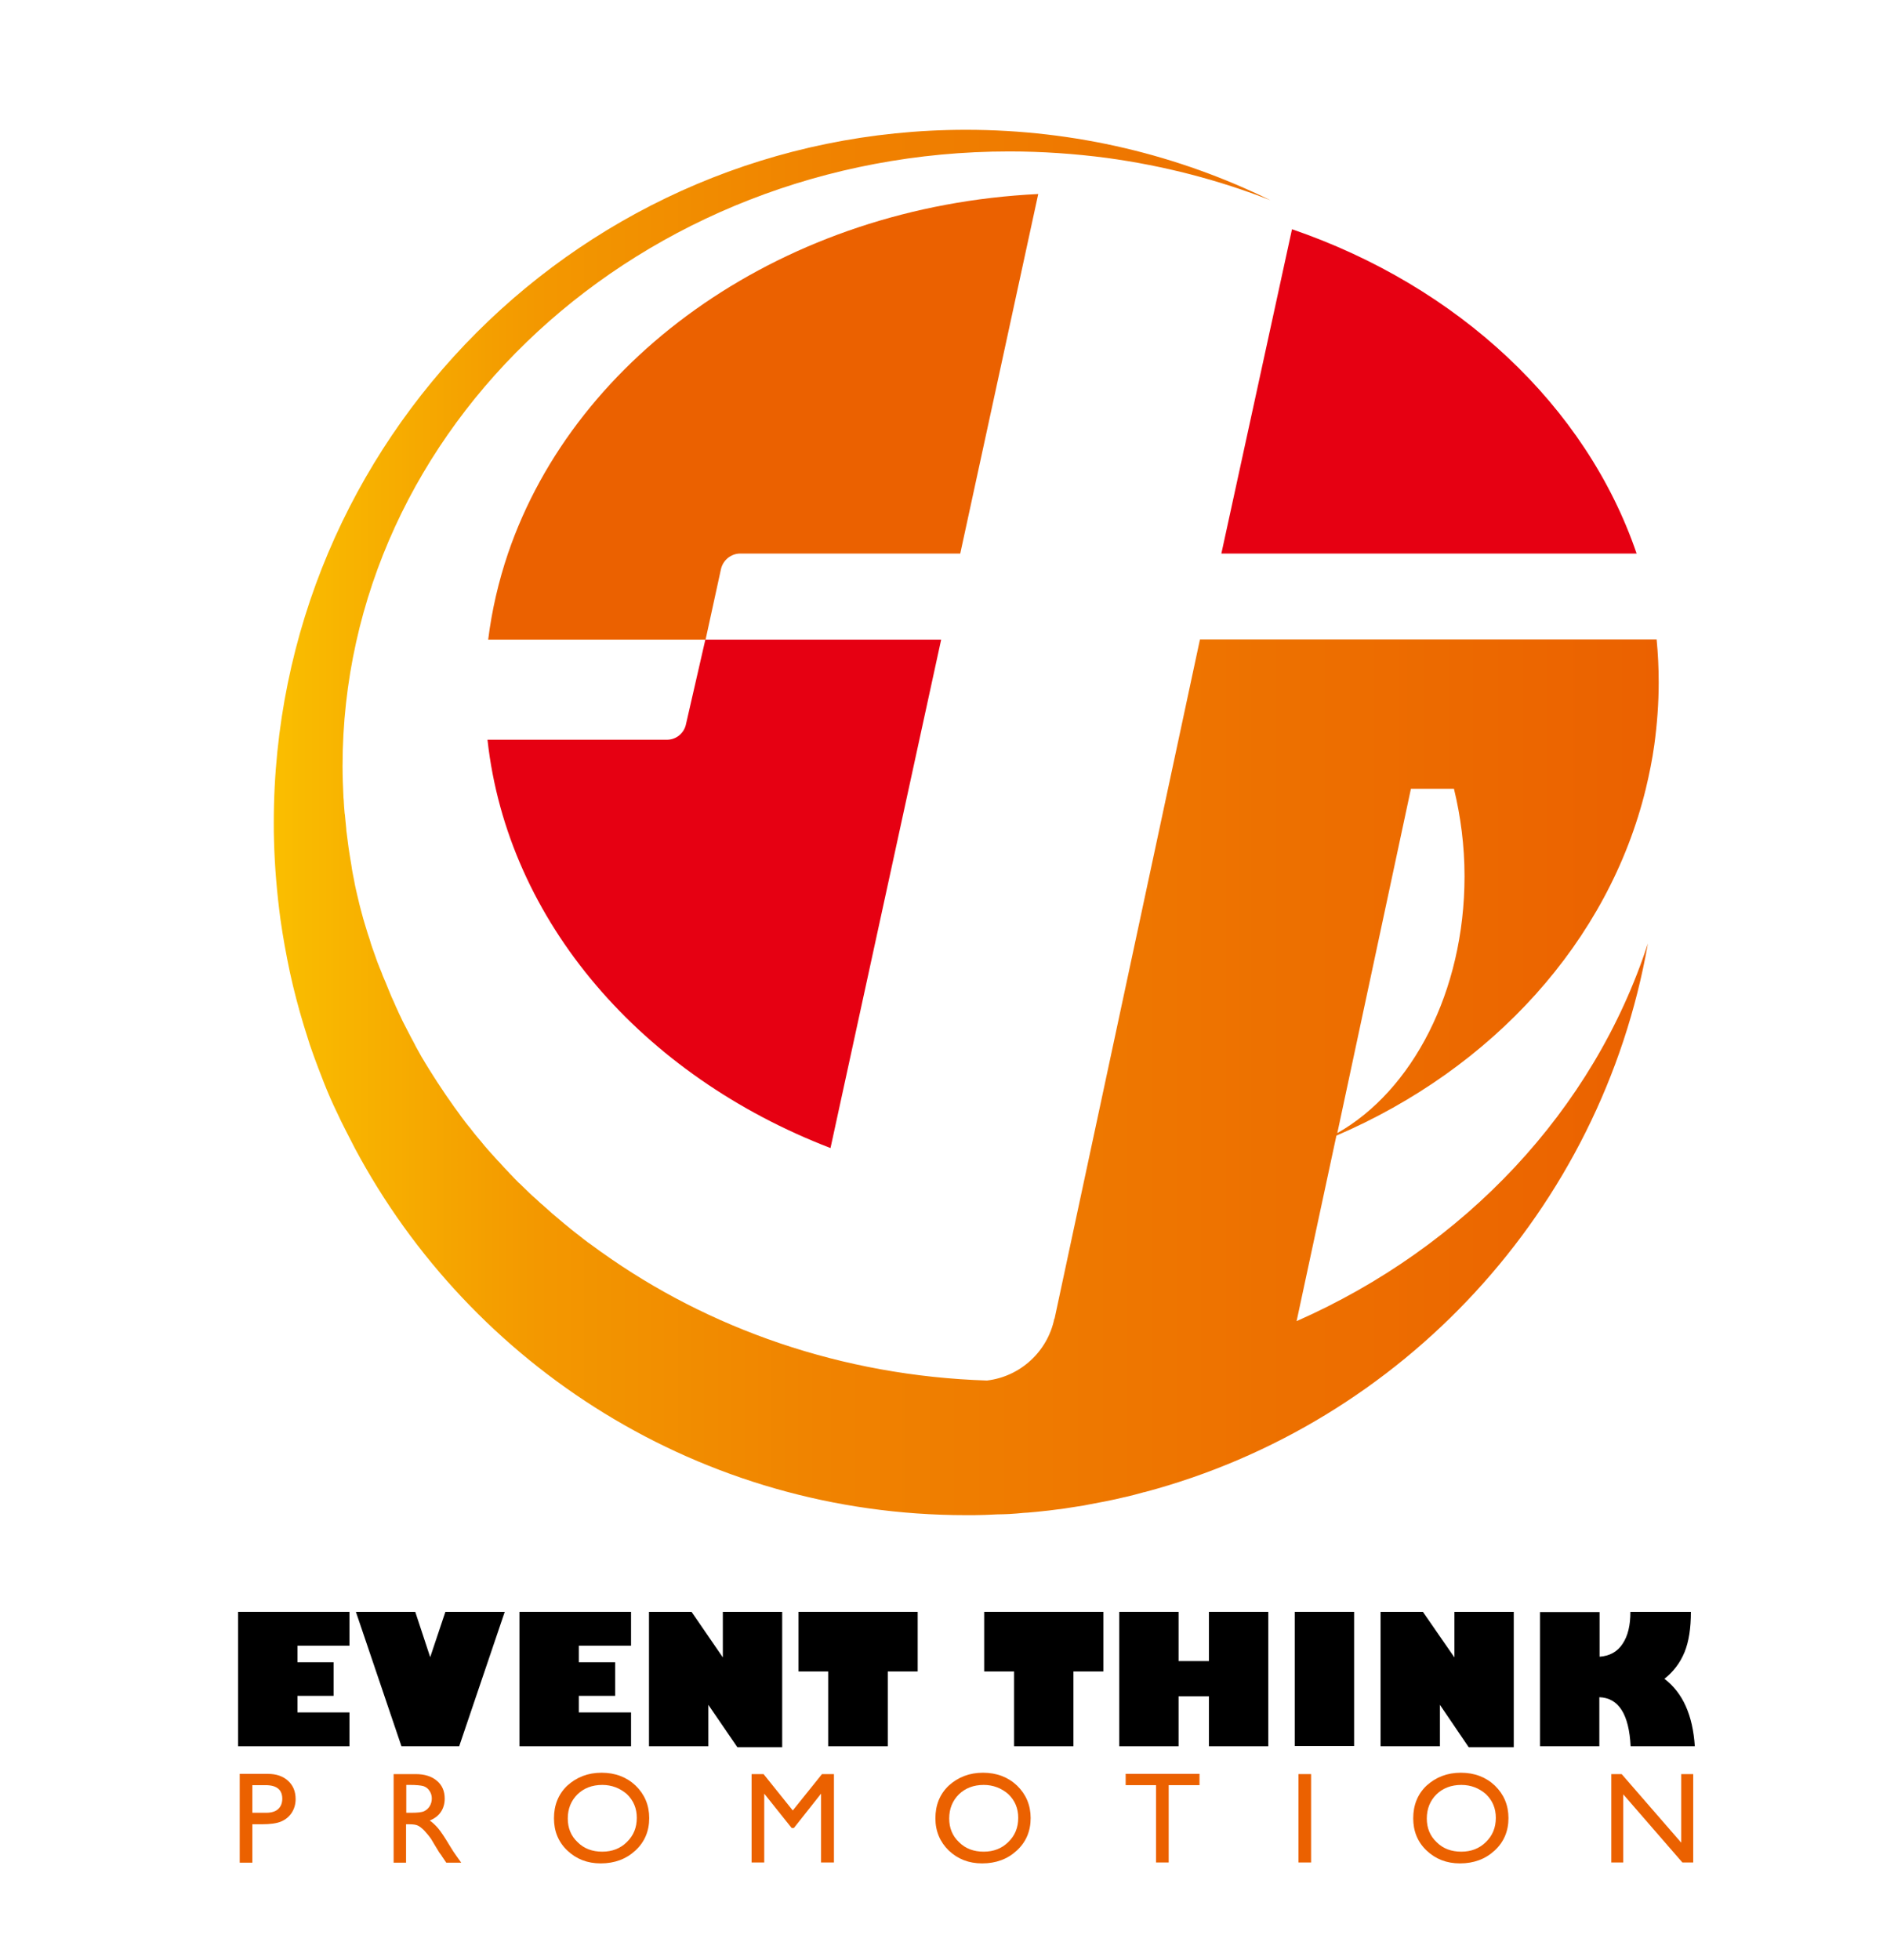 <?xml version="1.0" encoding="utf-8"?>
<!-- Generator: Adobe Illustrator 27.4.1, SVG Export Plug-In . SVG Version: 6.00 Build 0)  -->
<svg version="1.1" xmlns="http://www.w3.org/2000/svg" xmlns:xlink="http://www.w3.org/1999/xlink" x="0px" y="0px"
	 viewBox="0 0 818.5 851.5" style="enable-background:new 0 0 818.5 851.5;" xml:space="preserve">
<style type="text/css">
	.アーチ_x0020__x0028_グリーン_x0029_{fill:url(#SVGID_1_);stroke:#FFFFFF;stroke-width:0.25;stroke-miterlimit:1;}
	.st0{fill:#EB6100;}
	.st1{fill:#E60012;}
	.st2{fill:url(#SVGID_00000041979141342393047390000004827730498683788197_);}
</style>
<linearGradient id="SVGID_1_" gradientUnits="userSpaceOnUse" x1="107.313" y1="856.176" x2="108.02" y2="855.469">
	<stop  offset="0" style="stop-color:#00A53B"/>
	<stop  offset="0.983" style="stop-color:#133618"/>
</linearGradient>
<g id="アートボードのガイド">
</g>
<g id="レイヤー_1">
	<g>
		<polygon points="151.9,744 151.9,758.7 103.5,758.7 103.5,700.3 151.9,700.3 151.9,715 129.3,715 129.3,722.2 145,722.2 
			145,736.8 129.3,736.8 129.3,744 		"/>
		<polygon points="219.4,700.3 199.6,758.7 174.5,758.7 154.7,700.3 180.5,700.3 187,720 193.6,700.3 		"/>
		<polygon points="274.3,744 274.3,758.7 225.8,758.7 225.8,700.3 274.3,700.3 274.3,715 251.6,715 251.6,722.2 267.4,722.2 
			267.4,736.8 251.6,736.8 251.6,744 		"/>
		<polygon points="340,759.1 320.5,759.1 307.9,740.7 307.9,758.7 282.1,758.7 282.1,700.3 300.6,700.3 314.2,720.1 314.2,700.3 
			340,700.3 		"/>
		<polygon points="347.1,726.2 347.1,700.3 398.9,700.3 398.9,726.2 385.9,726.2 385.9,758.7 360,758.7 360,726.2 		"/>
		<polygon points="427.8,726.2 427.8,700.3 479.6,700.3 479.6,726.2 466.6,726.2 466.6,758.7 440.8,758.7 440.8,726.2 		"/>
		<polygon points="512.3,758.7 486.5,758.7 486.5,700.3 512.3,700.3 512.3,721.7 525.5,721.7 525.5,700.3 551.3,700.3 551.3,758.7 
			525.5,758.7 525.5,737 512.3,737 		"/>
		<rect x="562.8" y="700.3" width="25.8" height="58.3"/>
		<polygon points="658,759.1 638.4,759.1 625.9,740.7 625.9,758.7 600.1,758.7 600.1,700.3 618.5,700.3 632.2,720.1 632.2,700.3 
			658,700.3 		"/>
		<path d="M695.3,700.3v19.5c4.4-0.3,7.8-2.2,10-5.6c2.3-3.4,3.4-8,3.4-13.9h26.3c0,7.1-0.9,13-2.8,17.6c-1.9,4.6-4.8,8.4-8.7,11.5
			c8,6.1,12.3,15.8,13.2,29.3h-27.9c-0.7-13.9-5.2-21-13.6-21.3v21.3h-25.8v-58.3H695.3z"/>
	</g>
	<g>
		<path class="st0" d="M104.2,809.2v-38.5h12.2c3.7,0,6.6,1,8.8,3c2.2,2,3.3,4.6,3.3,8c0,2.2-0.6,4.2-1.7,5.9
			c-1.1,1.7-2.7,3-4.6,3.8c-1.9,0.8-4.7,1.2-8.4,1.2h-4.1v16.7H104.2z M115.4,775.6h-5.7v12h6c2.2,0,4-0.5,5.2-1.6
			c1.2-1.1,1.8-2.6,1.8-4.5C122.7,777.6,120.3,775.6,115.4,775.6"/>
		<path class="st0" d="M171.1,809.2v-38.4h9.6c3.9,0,7,1,9.2,2.9c2.3,1.9,3.4,4.5,3.4,7.8c0,2.2-0.6,4.2-1.7,5.8
			c-1.1,1.6-2.7,2.8-4.8,3.7c1.2,0.8,2.4,1.9,3.6,3.3c1.2,1.4,2.8,3.8,4.9,7.3c1.3,2.2,2.4,3.8,3.2,4.9l2,2.8h-6.5l-1.7-2.5
			c-0.1-0.1-0.2-0.2-0.3-0.5l-1.1-1.5l-1.7-2.8l-1.8-3c-1.1-1.6-2.2-2.8-3.1-3.8c-0.9-0.9-1.8-1.6-2.6-2c-0.8-0.4-2-0.6-3.8-0.6
			h-1.4v16.7H171.1z M178.2,775.5h-1.6v12.1h2.1c2.8,0,4.7-0.2,5.7-0.7c1-0.5,1.8-1.2,2.4-2.2c0.6-1,0.9-2.1,0.9-3.3
			c0-1.2-0.3-2.3-1-3.3c-0.6-1-1.5-1.7-2.7-2.1C182.9,775.7,180.9,775.5,178.2,775.5"/>
		<path class="st0" d="M261.5,770.2c5.9,0,10.9,1.9,14.8,5.6c3.9,3.8,5.9,8.5,5.9,14.1c0,5.7-2,10.4-6,14.1c-4,3.7-9,5.6-15.1,5.6
			c-5.8,0-10.6-1.9-14.5-5.6c-3.9-3.7-5.8-8.4-5.8-14c0-5.7,1.9-10.5,5.8-14.2C250.7,772.1,255.6,770.2,261.5,770.2 M261.8,775.5
			c-4.4,0-8,1.4-10.8,4.1c-2.8,2.8-4.2,6.3-4.2,10.5c0,4.1,1.4,7.6,4.3,10.3c2.8,2.8,6.4,4.1,10.7,4.1c4.3,0,7.9-1.4,10.7-4.2
			c2.9-2.8,4.3-6.3,4.3-10.5c0-4.1-1.4-7.5-4.3-10.3C269.5,776.9,265.9,775.5,261.8,775.5"/>
		<polygon class="st0" points="357.3,770.8 362.5,770.8 362.5,809.2 356.9,809.2 356.9,779.3 345.1,794.2 344.1,794.2 332.2,779.3 
			332.2,809.2 326.7,809.2 326.7,770.8 331.9,770.8 344.6,786.6 		"/>
		<path class="st0" d="M427.3,770.2c5.9,0,10.9,1.9,14.8,5.6c3.9,3.8,5.9,8.5,5.9,14.1c0,5.7-2,10.4-6,14.1c-4,3.7-9,5.6-15.1,5.6
			c-5.8,0-10.6-1.9-14.5-5.6c-3.8-3.7-5.8-8.4-5.8-14c0-5.7,1.9-10.5,5.8-14.2C416.5,772.1,421.4,770.2,427.3,770.2 M427.6,775.5
			c-4.4,0-8,1.4-10.8,4.1c-2.8,2.8-4.2,6.3-4.2,10.5c0,4.1,1.4,7.6,4.3,10.3c2.8,2.8,6.4,4.1,10.7,4.1c4.3,0,7.9-1.4,10.7-4.2
			c2.9-2.8,4.3-6.3,4.3-10.5c0-4.1-1.4-7.5-4.3-10.3C435.3,776.9,431.7,775.5,427.6,775.5"/>
		<polygon class="st0" points="489.3,770.7 521.4,770.7 521.4,775.6 508,775.6 508,809.2 502.5,809.2 502.5,775.6 489.3,775.6 		"/>
		<rect x="564.4" y="770.8" class="st0" width="5.5" height="38.4"/>
		<path class="st0" d="M635,770.2c5.9,0,10.9,1.9,14.8,5.6c3.9,3.8,5.9,8.5,5.9,14.1c0,5.7-2,10.4-6,14.1c-4,3.7-9,5.6-15.1,5.6
			c-5.8,0-10.6-1.9-14.5-5.6s-5.8-8.4-5.8-14c0-5.7,1.9-10.5,5.8-14.2C624.2,772.1,629.1,770.2,635,770.2 M635.2,775.5
			c-4.4,0-8,1.4-10.8,4.1c-2.8,2.8-4.2,6.3-4.2,10.5c0,4.1,1.4,7.6,4.3,10.3c2.8,2.8,6.4,4.1,10.7,4.1c4.3,0,7.9-1.4,10.7-4.2
			c2.9-2.8,4.3-6.3,4.3-10.5c0-4.1-1.4-7.5-4.3-10.3C642.9,776.9,639.4,775.5,635.2,775.5"/>
		<polygon class="st0" points="730.8,770.8 736,770.8 736,809.2 731.3,809.2 705.6,779.6 705.6,809.2 700.4,809.2 700.4,770.8 
			704.9,770.8 730.8,800.6 		"/>
	</g>
	<g>
		<path class="st1" d="M711.4,240.5c-21.9-64.2-77.7-116.2-149.8-140.9l-30.7,140.9H711.4z"/>
		
			<linearGradient id="SVGID_00000053535598156799133020000008932825891319823781_" gradientUnits="userSpaceOnUse" x1="119.142" y1="357.424" x2="721.042" y2="357.424">
			<stop  offset="0" style="stop-color:#FABE00"/>
			<stop  offset="0.19" style="stop-color:#F39800"/>
			<stop  offset="0.393" style="stop-color:#F08300"/>
			<stop  offset="1" style="stop-color:#EB6100"/>
		</linearGradient>
		<path style="fill:url(#SVGID_00000053535598156799133020000008932825891319823781_);" d="M715.4,342.7c1.5-6.3,2.8-12.6,3.7-19.1
			c1.2-8.9,1.9-17.9,1.9-27.1c0-6.3-0.3-12.5-0.9-18.7h-9.8h-83.1h-105h-0.6l-63.2,295.1h-0.1c-2.9,14.2-14.7,25.2-29.3,26.9
			c-63-2-121-22.5-167.6-55.8c-0.1-0.1-0.2-0.1-0.3-0.2c-1.6-1.2-3.2-2.3-4.8-3.5c-0.2-0.1-0.4-0.3-0.6-0.4c-1.5-1.1-3-2.3-4.5-3.5
			c-0.3-0.2-0.5-0.4-0.8-0.6c-1.4-1.1-2.8-2.2-4.2-3.4c-0.3-0.3-0.7-0.5-1-0.8c-1.3-1.1-2.6-2.2-3.9-3.3c-0.4-0.3-0.8-0.7-1.2-1
			c-1.2-1.1-2.5-2.2-3.7-3.3c-0.4-0.4-0.9-0.8-1.3-1.1c-1.2-1.1-2.3-2.2-3.5-3.2c-0.5-0.4-0.9-0.9-1.4-1.3c-1.1-1.1-2.2-2.1-3.3-3.2
			c-0.5-0.5-1-1-1.5-1.4c-1-1-2.1-2.1-3.1-3.2c-0.5-0.5-1-1-1.5-1.6c-1-1-2-2.1-2.9-3.1c-0.5-0.6-1-1.1-1.6-1.7
			c-0.9-1-1.9-2.1-2.8-3.1c-0.5-0.6-1.1-1.2-1.6-1.8c-0.9-1-1.8-2.1-2.6-3.1c-0.5-0.6-1.1-1.3-1.6-1.9c-0.8-1-1.7-2-2.5-3.1
			c-0.5-0.7-1.1-1.4-1.6-2c-0.8-1-1.6-2-2.4-3.1c-0.5-0.7-1.1-1.4-1.6-2.2c-0.7-1-1.5-2-2.2-3c-0.5-0.8-1.1-1.5-1.6-2.3
			c-0.7-1-1.4-2-2.1-3c-0.5-0.8-1.1-1.6-1.6-2.4c-0.7-1-1.3-2-2-3c-0.5-0.8-1.1-1.7-1.6-2.5c-0.6-1-1.3-2-1.9-3
			c-0.5-0.9-1.1-1.7-1.6-2.6c-0.6-1-1.2-2-1.8-3c-0.5-0.9-1-1.8-1.5-2.7c-0.6-1-1.1-2-1.6-3c-0.5-0.9-1-1.9-1.5-2.8
			c-0.5-1-1-2-1.5-2.9c-0.5-1-1-1.9-1.5-2.9c-0.5-1-1-1.9-1.4-2.9c-0.5-1-1-2-1.4-3c-0.5-1-0.9-1.9-1.3-2.9c-0.5-1-0.9-2.1-1.4-3.1
			c-0.4-1-0.8-1.9-1.2-2.9c-0.4-1.1-0.9-2.1-1.3-3.2c-0.4-0.9-0.8-1.9-1.2-2.8c-0.4-1.1-0.8-2.2-1.3-3.3c-0.4-0.9-0.7-1.9-1.1-2.8
			c-0.4-1.1-0.8-2.3-1.2-3.4c-0.3-0.9-0.7-1.9-1-2.8c-0.4-1.2-0.8-2.3-1.1-3.5c-0.3-0.9-0.6-1.8-0.9-2.7c-0.4-1.2-0.7-2.4-1.1-3.6
			c-0.3-0.9-0.5-1.8-0.8-2.7c-0.3-1.2-0.7-2.5-1-3.7c-0.2-0.9-0.5-1.8-0.7-2.7c-0.3-1.3-0.6-2.6-0.9-3.8c-0.2-0.9-0.4-1.7-0.6-2.6
			c-0.3-1.3-0.6-2.7-0.8-4c-0.2-0.8-0.3-1.7-0.5-2.5c-0.3-1.4-0.5-2.8-0.7-4.2c-0.1-0.8-0.3-1.6-0.4-2.4c-0.2-1.4-0.5-2.9-0.7-4.4
			c-0.1-0.7-0.2-1.5-0.3-2.2c-0.2-1.5-0.4-3.1-0.6-4.7c-0.1-0.7-0.2-1.3-0.2-2c-0.2-1.7-0.3-3.4-0.5-5.1c0-0.5-0.1-1.1-0.2-1.6
			c-0.2-1.9-0.3-3.9-0.4-5.8c0-0.3-0.1-0.6-0.1-0.9c-0.2-4.5-0.4-9.1-0.4-13.7c0-147.5,129.7-267.1,289.8-267.1
			c14.4,0,28.5,1,42.3,2.8c24.9,3.4,48.8,9.6,71.2,18.4c0,0,0,0,0,0c0,0,0,0,0,0c-39.9-19.6-84.8-30.6-132.3-30.6l0,0c0,0,0,0,0,0
			c-166.2,0-300.9,134.7-300.9,301c0,2.6,0,5.2,0.1,7.8c0.3,11.6,1.3,23,2.8,34.2c1.1,7.8,2.5,15.4,4.1,23c1.7,7.8,3.7,15.4,6,23
			c0.9,2.9,1.8,5.7,2.7,8.6c1.2,3.4,2.4,6.9,3.7,10.2c0.8,2.1,1.6,4.2,2.4,6.2c1.7,4.3,3.5,8.5,5.5,12.6c1.3,2.8,2.6,5.5,4,8.2
			c1.3,2.6,2.6,5.1,3.9,7.6c50.6,94.9,150.6,159.5,265.7,159.5c0,0,0,0,0,0l0,0c2.7,0,5.4,0,8.1-0.1c0.8,0,1.6-0.1,2.4-0.1
			c1.9-0.1,3.9-0.2,5.8-0.2c0.8,0,1.7-0.1,2.5-0.1c2.1-0.1,4.2-0.3,6.3-0.5c0.6,0,1.1-0.1,1.7-0.1c2.7-0.2,5.4-0.5,8.1-0.8
			c0.3,0,0.7-0.1,1-0.1c2.3-0.3,4.7-0.6,7-0.9c0.6-0.1,1.3-0.2,1.9-0.3c2.1-0.3,4.3-0.7,6.4-1c0.5-0.1,1-0.2,1.5-0.3
			c5.4-1,10.8-2,16.1-3.3c0.2,0,0.4-0.1,0.5-0.1c2.5-0.6,5-1.2,7.4-1.9c0.3-0.1,0.6-0.2,0.9-0.2c112.1-29.8,198.5-122.7,218.8-238.4
			c-23.6,72.5-79.7,131.9-152.7,164.1l17.3-80.6C648.7,464.3,699.2,409.1,715.4,342.7z M613.3,342.7h18.7c2.9,11.9,4.6,24.7,4.6,38
			c0,50.2-22.8,93.2-55.3,111.6L613.3,342.7z"/>
		<path class="st0" d="M451.3,84.3c-109.8,5.3-201,69.6-230.5,156.2c-4.1,12.1-7,24.6-8.6,37.4h54.7h39.8l6.7-30.7h0
			c0.9-3.8,4.3-6.7,8.4-6.7v0h95.6L451.3,84.3z"/>
		<path class="st1" d="M306.6,277.9l-8.5,37.1c-0.9,3.6-4.1,6.3-8,6.4h-78.2c8.7,79.2,67.4,146,149.1,177.4l48.1-220.9H306.6z"/>
	</g>
</g>
</svg>
